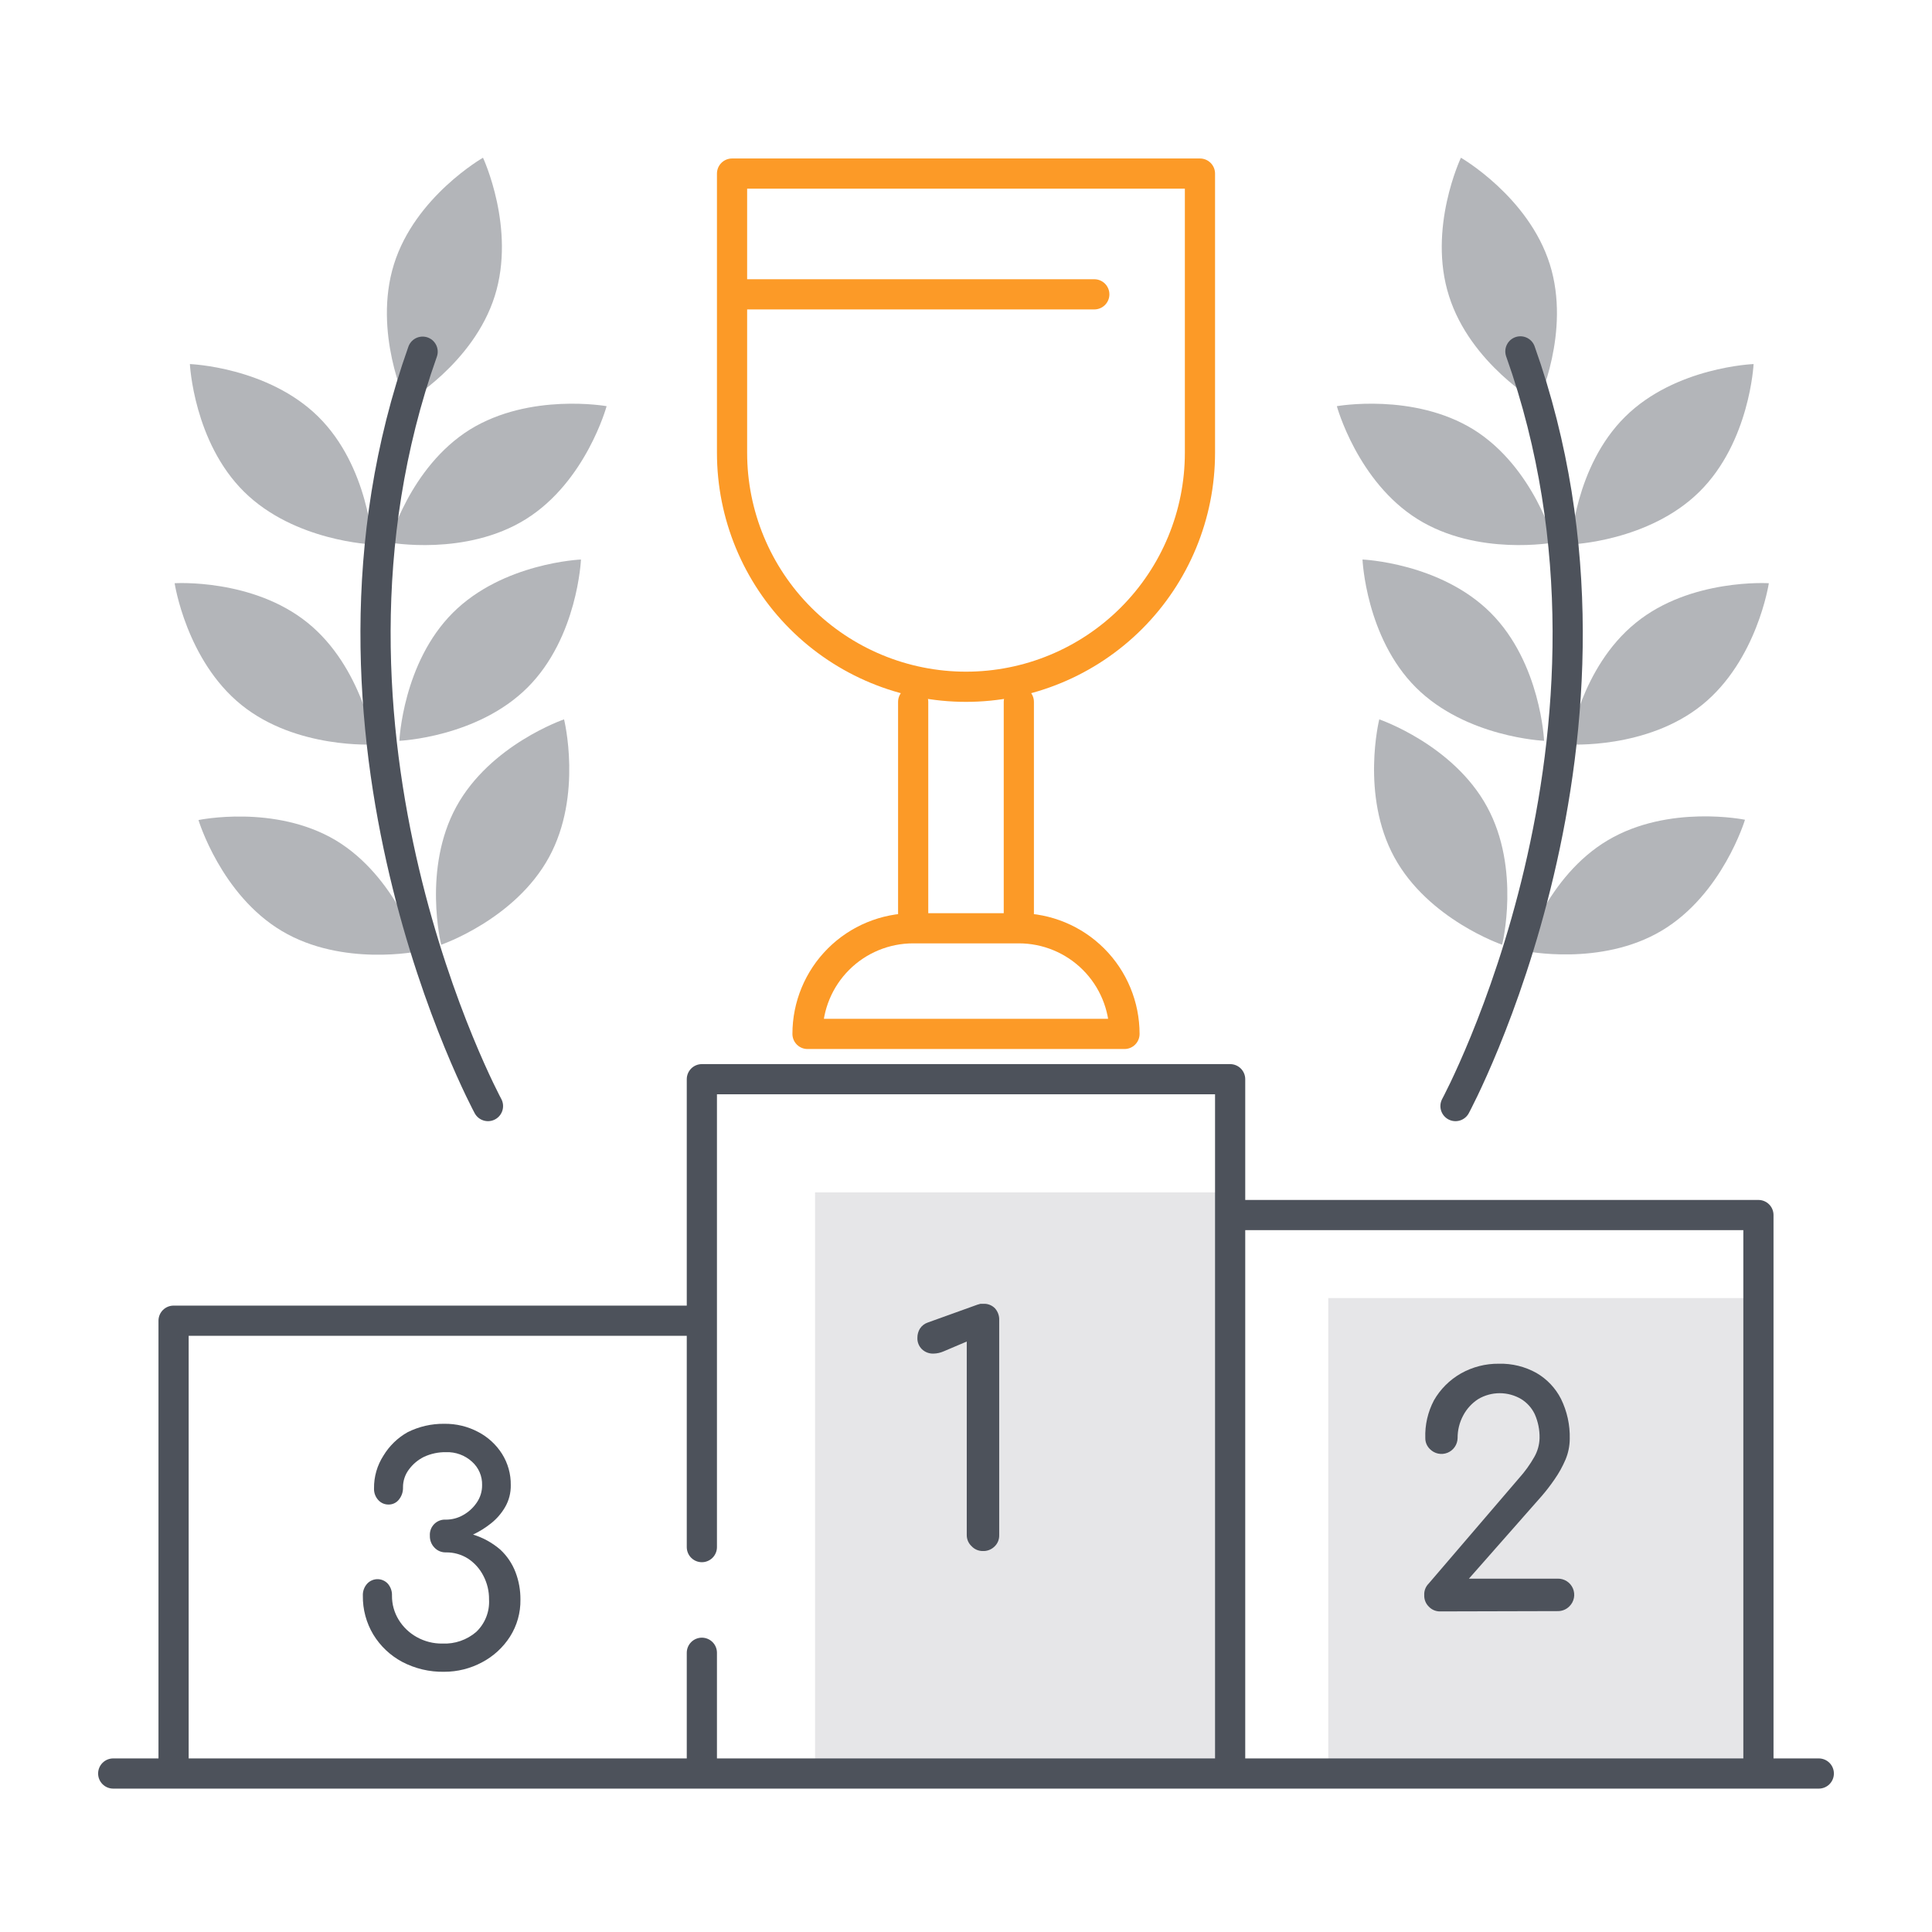 <?xml version="1.0"?>
<svg xmlns="http://www.w3.org/2000/svg" width="128" height="128" viewBox="0 0 128 128" fill="none">
<path d="M81 79H54V117H81V79Z" fill="#E6E6E8"/>
<path d="M117 86H88V117H117V86Z" fill="#E6E6E8"/>
<path d="M46.5 102.5V71.5H81.5V116.5" stroke="#4D525B" stroke-width="2" stroke-linecap="round" stroke-linejoin="round"/>
<path d="M46.5 116.5V109.5" stroke="#4D525B" stroke-width="2" stroke-linecap="round" stroke-linejoin="round"/>
<path d="M11.5 116.5V87.5H45.5" stroke="#4D525B" stroke-width="2" stroke-linecap="round" stroke-linejoin="round"/>
<path d="M82.5 80.5H116.5V116.5" stroke="#4D525B" stroke-width="2" stroke-linecap="round" stroke-linejoin="round"/>
<path d="M7.5 117.5H120.5" stroke="#4D525B" stroke-width="2" stroke-linecap="round" stroke-linejoin="round"/>
<path d="M65.1 102.76C64.963 102.76 64.828 102.731 64.702 102.676C64.576 102.621 64.463 102.541 64.37 102.44C64.266 102.343 64.183 102.226 64.128 102.095C64.073 101.963 64.046 101.822 64.05 101.68V88.88L62.52 89.53C62.309 89.623 62.081 89.674 61.85 89.68C61.709 89.685 61.568 89.662 61.436 89.613C61.304 89.563 61.183 89.487 61.08 89.39C60.98 89.291 60.901 89.173 60.849 89.042C60.797 88.911 60.774 88.771 60.78 88.63C60.778 88.415 60.837 88.203 60.95 88.02C61.074 87.832 61.257 87.691 61.47 87.62L64.75 86.44L64.96 86.38H65.15C65.293 86.372 65.435 86.395 65.568 86.447C65.701 86.498 65.821 86.578 65.92 86.68C66.113 86.897 66.214 87.18 66.2 87.47V101.71C66.204 101.852 66.177 101.993 66.122 102.125C66.067 102.256 65.985 102.373 65.88 102.47C65.777 102.568 65.654 102.645 65.52 102.695C65.386 102.745 65.243 102.767 65.1 102.76Z" fill="#4D525B"/>
<path d="M95.43 106.76C95.286 106.765 95.143 106.739 95.01 106.684C94.877 106.629 94.758 106.546 94.66 106.44C94.559 106.342 94.48 106.223 94.429 106.092C94.377 105.961 94.354 105.821 94.36 105.68C94.352 105.54 94.374 105.4 94.424 105.269C94.474 105.138 94.551 105.019 94.65 104.92L100.65 97.92C101.033 97.494 101.368 97.028 101.65 96.53C101.867 96.152 101.987 95.726 102 95.29C102.013 94.74 101.903 94.193 101.68 93.69C101.482 93.277 101.17 92.93 100.78 92.69C100.349 92.437 99.859 92.303 99.36 92.303C98.861 92.303 98.37 92.437 97.94 92.69C97.519 92.961 97.174 93.337 96.94 93.78C96.693 94.241 96.566 94.757 96.57 95.28C96.565 95.49 96.499 95.694 96.379 95.867C96.26 96.039 96.092 96.173 95.897 96.251C95.701 96.329 95.488 96.347 95.282 96.305C95.076 96.262 94.888 96.159 94.74 96.01C94.641 95.916 94.563 95.802 94.509 95.677C94.456 95.551 94.429 95.416 94.43 95.28C94.399 94.411 94.596 93.549 95 92.78C95.424 92.039 96.039 91.424 96.78 91C97.551 90.563 98.424 90.339 99.31 90.35C100.176 90.328 101.033 90.539 101.79 90.96C102.488 91.364 103.054 91.961 103.42 92.68C103.824 93.503 104.023 94.413 104 95.33C103.997 95.8 103.902 96.266 103.72 96.7C103.525 97.157 103.284 97.593 103 98C102.732 98.393 102.442 98.77 102.13 99.13L97.32 104.59H103.2C103.414 104.585 103.625 104.644 103.806 104.76C103.986 104.875 104.127 105.043 104.211 105.24C104.295 105.437 104.318 105.655 104.277 105.866C104.236 106.076 104.132 106.269 103.98 106.42C103.879 106.524 103.757 106.606 103.623 106.661C103.489 106.716 103.345 106.743 103.2 106.74L95.43 106.76Z" fill="#4D525B"/>
<path d="M29.43 110.76C28.459 110.779 27.5 110.552 26.64 110.1C25.853 109.678 25.194 109.053 24.73 108.29C24.266 107.514 24.027 106.624 24.04 105.72C24.027 105.43 24.127 105.147 24.32 104.93C24.407 104.834 24.514 104.756 24.633 104.704C24.752 104.651 24.88 104.624 25.01 104.624C25.14 104.624 25.269 104.651 25.388 104.704C25.507 104.756 25.613 104.834 25.7 104.93C25.887 105.15 25.983 105.432 25.97 105.72C25.965 106.281 26.118 106.832 26.41 107.31C26.704 107.791 27.118 108.187 27.61 108.46C28.129 108.75 28.716 108.899 29.31 108.89C30.128 108.928 30.929 108.653 31.55 108.12C31.84 107.845 32.065 107.51 32.212 107.139C32.359 106.767 32.423 106.369 32.4 105.97C32.408 105.42 32.277 104.877 32.02 104.39C31.787 103.938 31.443 103.553 31.02 103.27C30.582 102.989 30.071 102.843 29.55 102.85C29.407 102.855 29.263 102.829 29.13 102.774C28.997 102.719 28.878 102.636 28.78 102.53C28.68 102.427 28.602 102.305 28.551 102.17C28.499 102.036 28.475 101.893 28.48 101.75C28.47 101.607 28.49 101.463 28.54 101.329C28.59 101.194 28.669 101.072 28.77 100.97C28.872 100.869 28.994 100.79 29.129 100.74C29.263 100.69 29.407 100.67 29.55 100.68C29.947 100.679 30.336 100.576 30.68 100.38C31.04 100.18 31.348 99.899 31.58 99.56C31.82 99.217 31.945 98.808 31.94 98.39C31.948 98.099 31.893 97.809 31.777 97.541C31.661 97.273 31.488 97.034 31.27 96.84C30.802 96.413 30.184 96.187 29.55 96.21C29.047 96.202 28.547 96.308 28.09 96.52C27.694 96.715 27.351 97.004 27.09 97.36C26.834 97.7 26.697 98.115 26.7 98.54C26.711 98.834 26.615 99.121 26.43 99.35C26.349 99.455 26.244 99.539 26.124 99.596C26.004 99.653 25.873 99.682 25.74 99.68C25.612 99.681 25.485 99.655 25.368 99.604C25.251 99.552 25.146 99.476 25.06 99.38C24.869 99.17 24.769 98.894 24.78 98.61C24.77 97.837 24.989 97.079 25.41 96.43C25.8 95.789 26.347 95.259 27 94.89C27.757 94.51 28.594 94.319 29.44 94.33C30.22 94.32 30.991 94.505 31.68 94.87C32.325 95.206 32.87 95.706 33.26 96.32C33.649 96.94 33.851 97.659 33.84 98.39C33.85 98.898 33.722 99.399 33.47 99.84C33.23 100.255 32.915 100.621 32.54 100.92C32.171 101.216 31.768 101.468 31.34 101.67C32.007 101.874 32.623 102.214 33.15 102.67C33.591 103.082 33.933 103.588 34.15 104.15C34.374 104.734 34.486 105.355 34.48 105.98C34.494 106.847 34.254 107.698 33.79 108.43C33.331 109.147 32.693 109.733 31.94 110.13C31.169 110.545 30.306 110.761 29.43 110.76Z" fill="#4D525B"/>
<path d="M107.67 27.61C104.33 30.91 104.08 36.07 104.08 36.07C104.08 36.07 109.25 35.88 112.59 32.58C115.93 29.28 116.18 24.12 116.18 24.12C116.18 24.12 111 24.31 107.67 27.61Z" fill="#B3B5B9"/>
<path d="M97.63 28.46C101.63 30.96 102.97 35.94 102.97 35.94C102.97 35.94 97.89 36.88 93.91 34.39C89.93 31.9 88.57 26.91 88.57 26.91C88.57 26.91 93.65 26 97.63 28.46Z" fill="#B3B5B9"/>
<path d="M98.76 40.6C102.08 43.92 102.3 49.08 102.3 49.08C102.3 49.08 97.129 48.86 93.809 45.55C90.49 42.24 90.269 37.07 90.269 37.07C90.269 37.07 95.439 37.28 98.76 40.6Z" fill="#B3B5B9"/>
<path d="M98.52 53.45C100.77 57.57 99.52 62.59 99.52 62.59C99.52 62.59 94.63 60.92 92.38 56.8C90.13 52.68 91.38 47.66 91.38 47.66C91.38 47.66 96.28 49.33 98.52 53.45Z" fill="#B3B5B9"/>
<path d="M96 19.61C97.41 24.09 101.89 26.67 101.89 26.67C101.89 26.67 104.09 21.99 102.68 17.51C101.27 13.03 96.79 10.45 96.79 10.45C96.79 10.45 94.57 15.13 96 19.61Z" fill="#B3B5B9"/>
<path d="M108.38 41.26C104.73 44.21 103.96 49.32 103.96 49.32C103.96 49.32 109.12 49.65 112.77 46.7C116.42 43.75 117.19 38.64 117.19 38.64C117.19 38.64 112 38.31 108.38 41.26Z" fill="#B3B5B9"/>
<path d="M106.52 55.67C102.49 58.06 101 63 101 63C101 63 106.06 64.06 110.09 61.66C114.12 59.26 115.61 54.31 115.61 54.31C115.61 54.31 110.56 53.27 106.52 55.67Z" fill="#B3B5B9"/>
<path d="M96.43 73.28C96.43 73.28 109.75 48.65 100.73 23.28" stroke="#4D525B" stroke-width="2" stroke-linecap="round" stroke-linejoin="round"/>
<path d="M21.09 27.61C24.43 30.91 24.68 36.07 24.68 36.07C24.68 36.07 19.51 35.88 16.17 32.58C12.83 29.28 12.58 24.12 12.58 24.12C12.58 24.12 17.75 24.31 21.09 27.61Z" fill="#B3B5B9"/>
<path d="M31.13 28.46C27.13 30.96 25.79 35.94 25.79 35.94C25.79 35.94 30.87 36.88 34.85 34.39C38.83 31.9 40.19 26.91 40.19 26.91C40.19 26.91 35.11 26 31.13 28.46Z" fill="#B3B5B9"/>
<path d="M30 40.6C26.68 43.92 26.46 49.08 26.46 49.08C26.46 49.08 31.63 48.86 34.95 45.55C38.27 42.24 38.49 37.07 38.49 37.07C38.49 37.07 33.32 37.28 30 40.6Z" fill="#B3B5B9"/>
<path d="M30.23 53.45C27.98 57.57 29.23 62.59 29.23 62.59C29.23 62.59 34.12 60.92 36.37 56.8C38.62 52.68 37.37 47.66 37.37 47.66C37.37 47.66 32.48 49.33 30.23 53.45Z" fill="#B3B5B9"/>
<path d="M32.78 19.61C31.37 24.09 26.89 26.67 26.89 26.67C26.89 26.67 24.7 22 26.1 17.51C27.5 13.02 32 10.45 32 10.45C32 10.45 34.19 15.13 32.78 19.61Z" fill="#B3B5B9"/>
<path d="M20.38 41.26C24.03 44.21 24.8 49.32 24.8 49.32C24.8 49.32 19.64 49.65 15.99 46.7C12.34 43.75 11.57 38.64 11.57 38.64C11.57 38.64 16.73 38.31 20.38 41.26Z" fill="#B3B5B9"/>
<path d="M22.24 55.67C26.24 58.07 27.76 63.02 27.76 63.02C27.76 63.02 22.7 64.08 18.67 61.68C14.64 59.28 13.15 54.33 13.15 54.33C13.15 54.33 18.2 53.27 22.24 55.67Z" fill="#B3B5B9"/>
<path d="M32.33 73.28C32.33 73.28 19 48.65 28 23.3" stroke="#4D525B" stroke-width="2" stroke-linecap="round" stroke-linejoin="round"/>
<path d="M79.5 11.5H48.5V30C48.5 34.111 50.133 38.053 53.04 40.96C55.947 43.867 59.889 45.5 64 45.5C68.111 45.5 72.053 43.867 74.96 40.96C77.867 38.053 79.5 34.111 79.5 30V11.5Z" stroke="#FC9A27" stroke-width="2" stroke-linecap="round" stroke-linejoin="round"/>
<path d="M60.5 60.5V46.5" stroke="#FC9A27" stroke-width="2" stroke-linecap="round" stroke-linejoin="round"/>
<path d="M67.5 46.5V60.5" stroke="#FC9A27" stroke-width="2" stroke-linecap="round" stroke-linejoin="round"/>
<path d="M74.5 68.5H53.5C53.5 66.644 54.237 64.863 55.55 63.55C56.863 62.237 58.644 61.5 60.5 61.5H67.5C69.356 61.5 71.137 62.237 72.45 63.55C73.763 64.863 74.5 66.644 74.5 68.5Z" stroke="#FC9A27" stroke-width="2" stroke-linecap="round" stroke-linejoin="round"/>
<path d="M49.5 19.5H72.5" stroke="#FC9A27" stroke-width="2" stroke-linecap="round" stroke-linejoin="round"/>
</svg>
